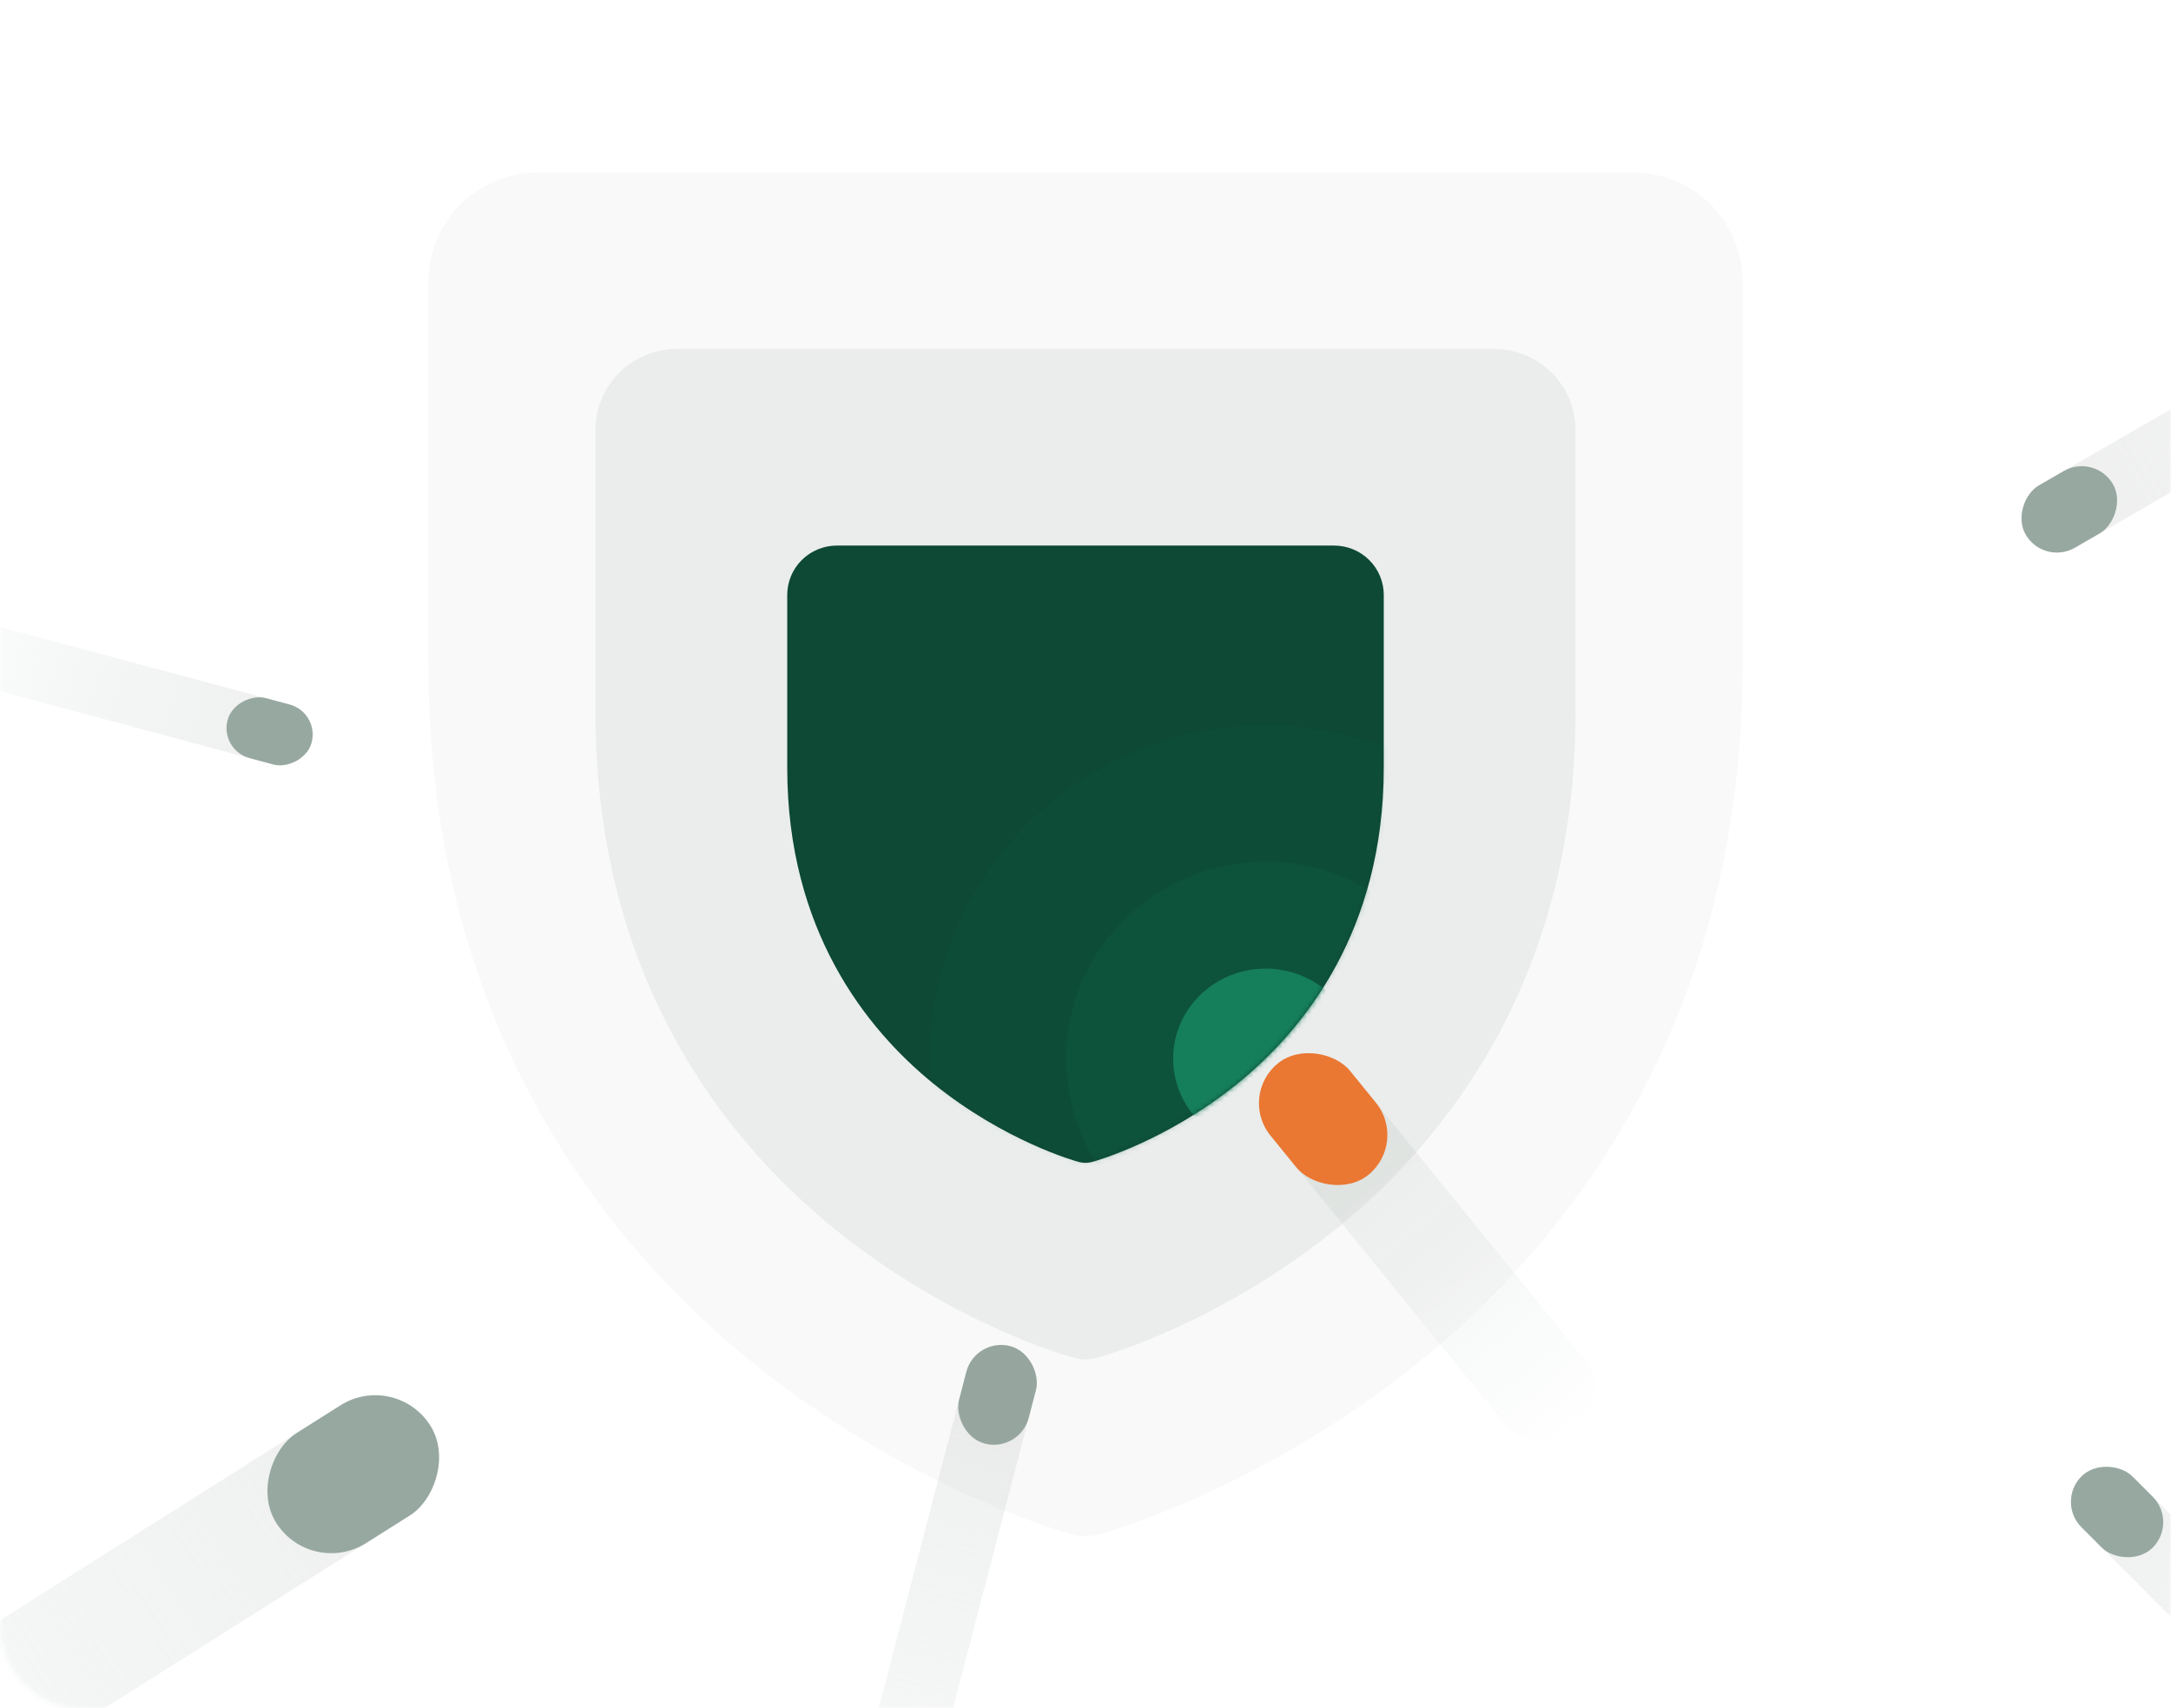 <svg width="446" height="351" viewBox="0 0 446 351" fill="none" xmlns="http://www.w3.org/2000/svg">
<g clip-path="url(#clip0_62_451)">
<mask id="mask0_62_451" style="mask-type:alpha" maskUnits="userSpaceOnUse" x="0" y="0" width="446" height="351">
<rect width="446" height="351" rx="16" fill="#103C2D"/>
</mask>
<g mask="url(#mask0_62_451)">
<rect x="81.263" y="281.586" width="26.738" height="187.163" rx="13.369" transform="rotate(57.735 81.263 281.586)" fill="url(#paint0_linear_62_451)"/>
<rect x="81.263" y="281.586" width="26.738" height="37.433" rx="13.369" transform="rotate(57.735 81.263 281.586)" fill="#97A8A1"/>
<rect x="419.844" y="116.228" width="14.784" height="194.851" rx="7.392" transform="rotate(-120 419.844 116.228)" fill="url(#paint1_linear_62_451)"/>
<rect x="419.844" y="116.228" width="14.784" height="20.697" rx="7.392" transform="rotate(-120 419.844 116.228)" fill="#97A8A1"/>
<rect x="65.666" y="146.396" width="12.765" height="89.357" rx="6.383" transform="rotate(105 65.666 146.396)" fill="url(#paint2_linear_62_451)"/>
<rect x="65.666" y="146.396" width="12.765" height="17.871" rx="6.383" transform="rotate(105 65.666 146.396)" fill="#97A8A1"/>
<rect x="254.35" y="225.125" width="21.067" height="97.689" rx="10.533" transform="rotate(-39.105 254.35 225.125)" fill="url(#paint3_linear_62_451)"/>
<rect x="254.35" y="225.125" width="21.067" height="29.493" rx="10.533" transform="rotate(-39.105 254.35 225.125)" fill="#FF640D"/>
<rect x="422.381" y="308.554" width="14.784" height="103.485" rx="7.392" transform="rotate(-45 422.381 308.554)" fill="url(#paint4_linear_62_451)"/>
<rect x="422.381" y="308.554" width="14.784" height="20.697" rx="7.392" transform="rotate(-45 422.381 308.554)" fill="#97A8A1"/>
<rect x="200.381" y="274.703" width="14.784" height="144.402" rx="7.392" transform="rotate(14.603 200.381 274.703)" fill="url(#paint5_linear_62_451)"/>
<rect x="200.381" y="274.703" width="14.784" height="20.697" rx="7.392" transform="rotate(14.603 200.381 274.703)" fill="#97A8A1"/>
<path opacity="0.05" d="M358 57.847V136.282C358 210.123 322.113 254.873 292.005 279.412C259.577 305.827 227.317 314.805 225.911 315.17C223.977 315.693 221.938 315.693 220.005 315.17C218.598 314.805 186.381 305.827 153.911 279.412C123.888 254.873 88 210.123 88 136.282V57.847C88 51.904 90.371 46.204 94.59 42.001C98.81 37.798 104.533 35.438 110.5 35.438H335.5C341.467 35.438 347.19 37.798 351.41 42.001C355.629 46.204 358 51.904 358 57.847Z" fill="#7A7A7A"/>
<path opacity="0.2" d="M323.667 88.297V146.432C323.667 201.162 296.906 234.33 274.455 252.518C250.274 272.097 226.219 278.751 225.171 279.021C223.729 279.41 222.208 279.41 220.767 279.021C219.718 278.751 195.694 272.097 171.482 252.518C149.094 234.33 122.333 201.162 122.333 146.432V88.297C122.333 83.892 124.101 79.667 127.247 76.552C130.394 73.438 134.661 71.688 139.111 71.688H306.889C311.339 71.688 315.606 73.438 318.753 76.552C321.899 79.667 323.667 83.892 323.667 88.297Z" fill="#B0BEB8"/>
<path d="M284.275 122.233V157.744C284.275 191.175 267.986 211.435 254.32 222.545C239.602 234.505 224.96 238.57 224.321 238.735C223.444 238.972 222.518 238.972 221.64 238.735C221.002 238.57 206.379 234.505 191.641 222.545C178.014 211.435 161.725 191.175 161.725 157.744V122.233C161.725 119.542 162.801 116.962 164.716 115.059C166.631 113.156 169.229 112.087 171.937 112.087H274.062C276.771 112.087 279.369 113.156 281.284 115.059C283.199 116.962 284.275 119.542 284.275 122.233Z" fill="#0D4935"/>
</g>
<mask id="mask1_62_451" style="mask-type:alpha" maskUnits="userSpaceOnUse" x="161" y="112" width="124" height="127">
<path d="M284.275 122.233V157.744C284.275 191.175 267.986 211.435 254.321 222.545C239.602 234.505 224.96 238.57 224.321 238.735C223.444 238.972 222.518 238.972 221.641 238.735C221.002 238.57 206.379 234.505 191.641 222.545C178.014 211.435 161.725 191.175 161.725 157.744V122.233C161.725 119.542 162.801 116.962 164.716 115.059C166.631 113.156 169.229 112.087 171.938 112.087H274.063C276.771 112.087 279.369 113.156 281.284 115.059C283.199 116.962 284.275 119.542 284.275 122.233Z" fill="#0D4935"/>
</mask>
<g mask="url(#mask1_62_451)">
<ellipse opacity="0.1" cx="260" cy="217.5" rx="69" ry="68.5" fill="#136A4D"/>
<ellipse opacity="0.2" cx="260" cy="217.5" rx="41" ry="40.5" fill="#136A4D"/>
<ellipse cx="260" cy="217.5" rx="19" ry="18.5" fill="#157E5B"/>
</g>
</g>
<defs>
<linearGradient id="paint0_linear_62_451" x1="94.632" y1="281.586" x2="94.632" y2="468.749" gradientUnits="userSpaceOnUse">
<stop stop-color="#D5D5D5" stop-opacity="0.39"/>
<stop offset="1" stop-color="#BDCDC7" stop-opacity="0"/>
</linearGradient>
<linearGradient id="paint1_linear_62_451" x1="427.236" y1="116.228" x2="427.236" y2="311.079" gradientUnits="userSpaceOnUse">
<stop stop-color="#D5D5D5" stop-opacity="0.39"/>
<stop offset="1" stop-color="#BDCDC7" stop-opacity="0"/>
</linearGradient>
<linearGradient id="paint2_linear_62_451" x1="72.049" y1="146.396" x2="72.049" y2="235.753" gradientUnits="userSpaceOnUse">
<stop stop-color="#D5D5D5" stop-opacity="0.39"/>
<stop offset="1" stop-color="#BDCDC7" stop-opacity="0"/>
</linearGradient>
<linearGradient id="paint3_linear_62_451" x1="264.883" y1="225.125" x2="264.883" y2="322.814" gradientUnits="userSpaceOnUse">
<stop stop-color="#D5D5D5" stop-opacity="0.39"/>
<stop offset="1" stop-color="#BDCDC7" stop-opacity="0"/>
</linearGradient>
<linearGradient id="paint4_linear_62_451" x1="429.773" y1="308.554" x2="429.773" y2="412.039" gradientUnits="userSpaceOnUse">
<stop stop-color="#D5D5D5" stop-opacity="0.39"/>
<stop offset="1" stop-color="#BDCDC7" stop-opacity="0"/>
</linearGradient>
<linearGradient id="paint5_linear_62_451" x1="207.772" y1="274.703" x2="207.772" y2="419.104" gradientUnits="userSpaceOnUse">
<stop stop-color="#D5D5D5" stop-opacity="0.39"/>
<stop offset="1" stop-color="#BDCDC7" stop-opacity="0"/>
</linearGradient>
<clipPath id="clip0_62_451">
<rect width="446" height="351" fill="white"/>
</clipPath>
</defs>
</svg>
